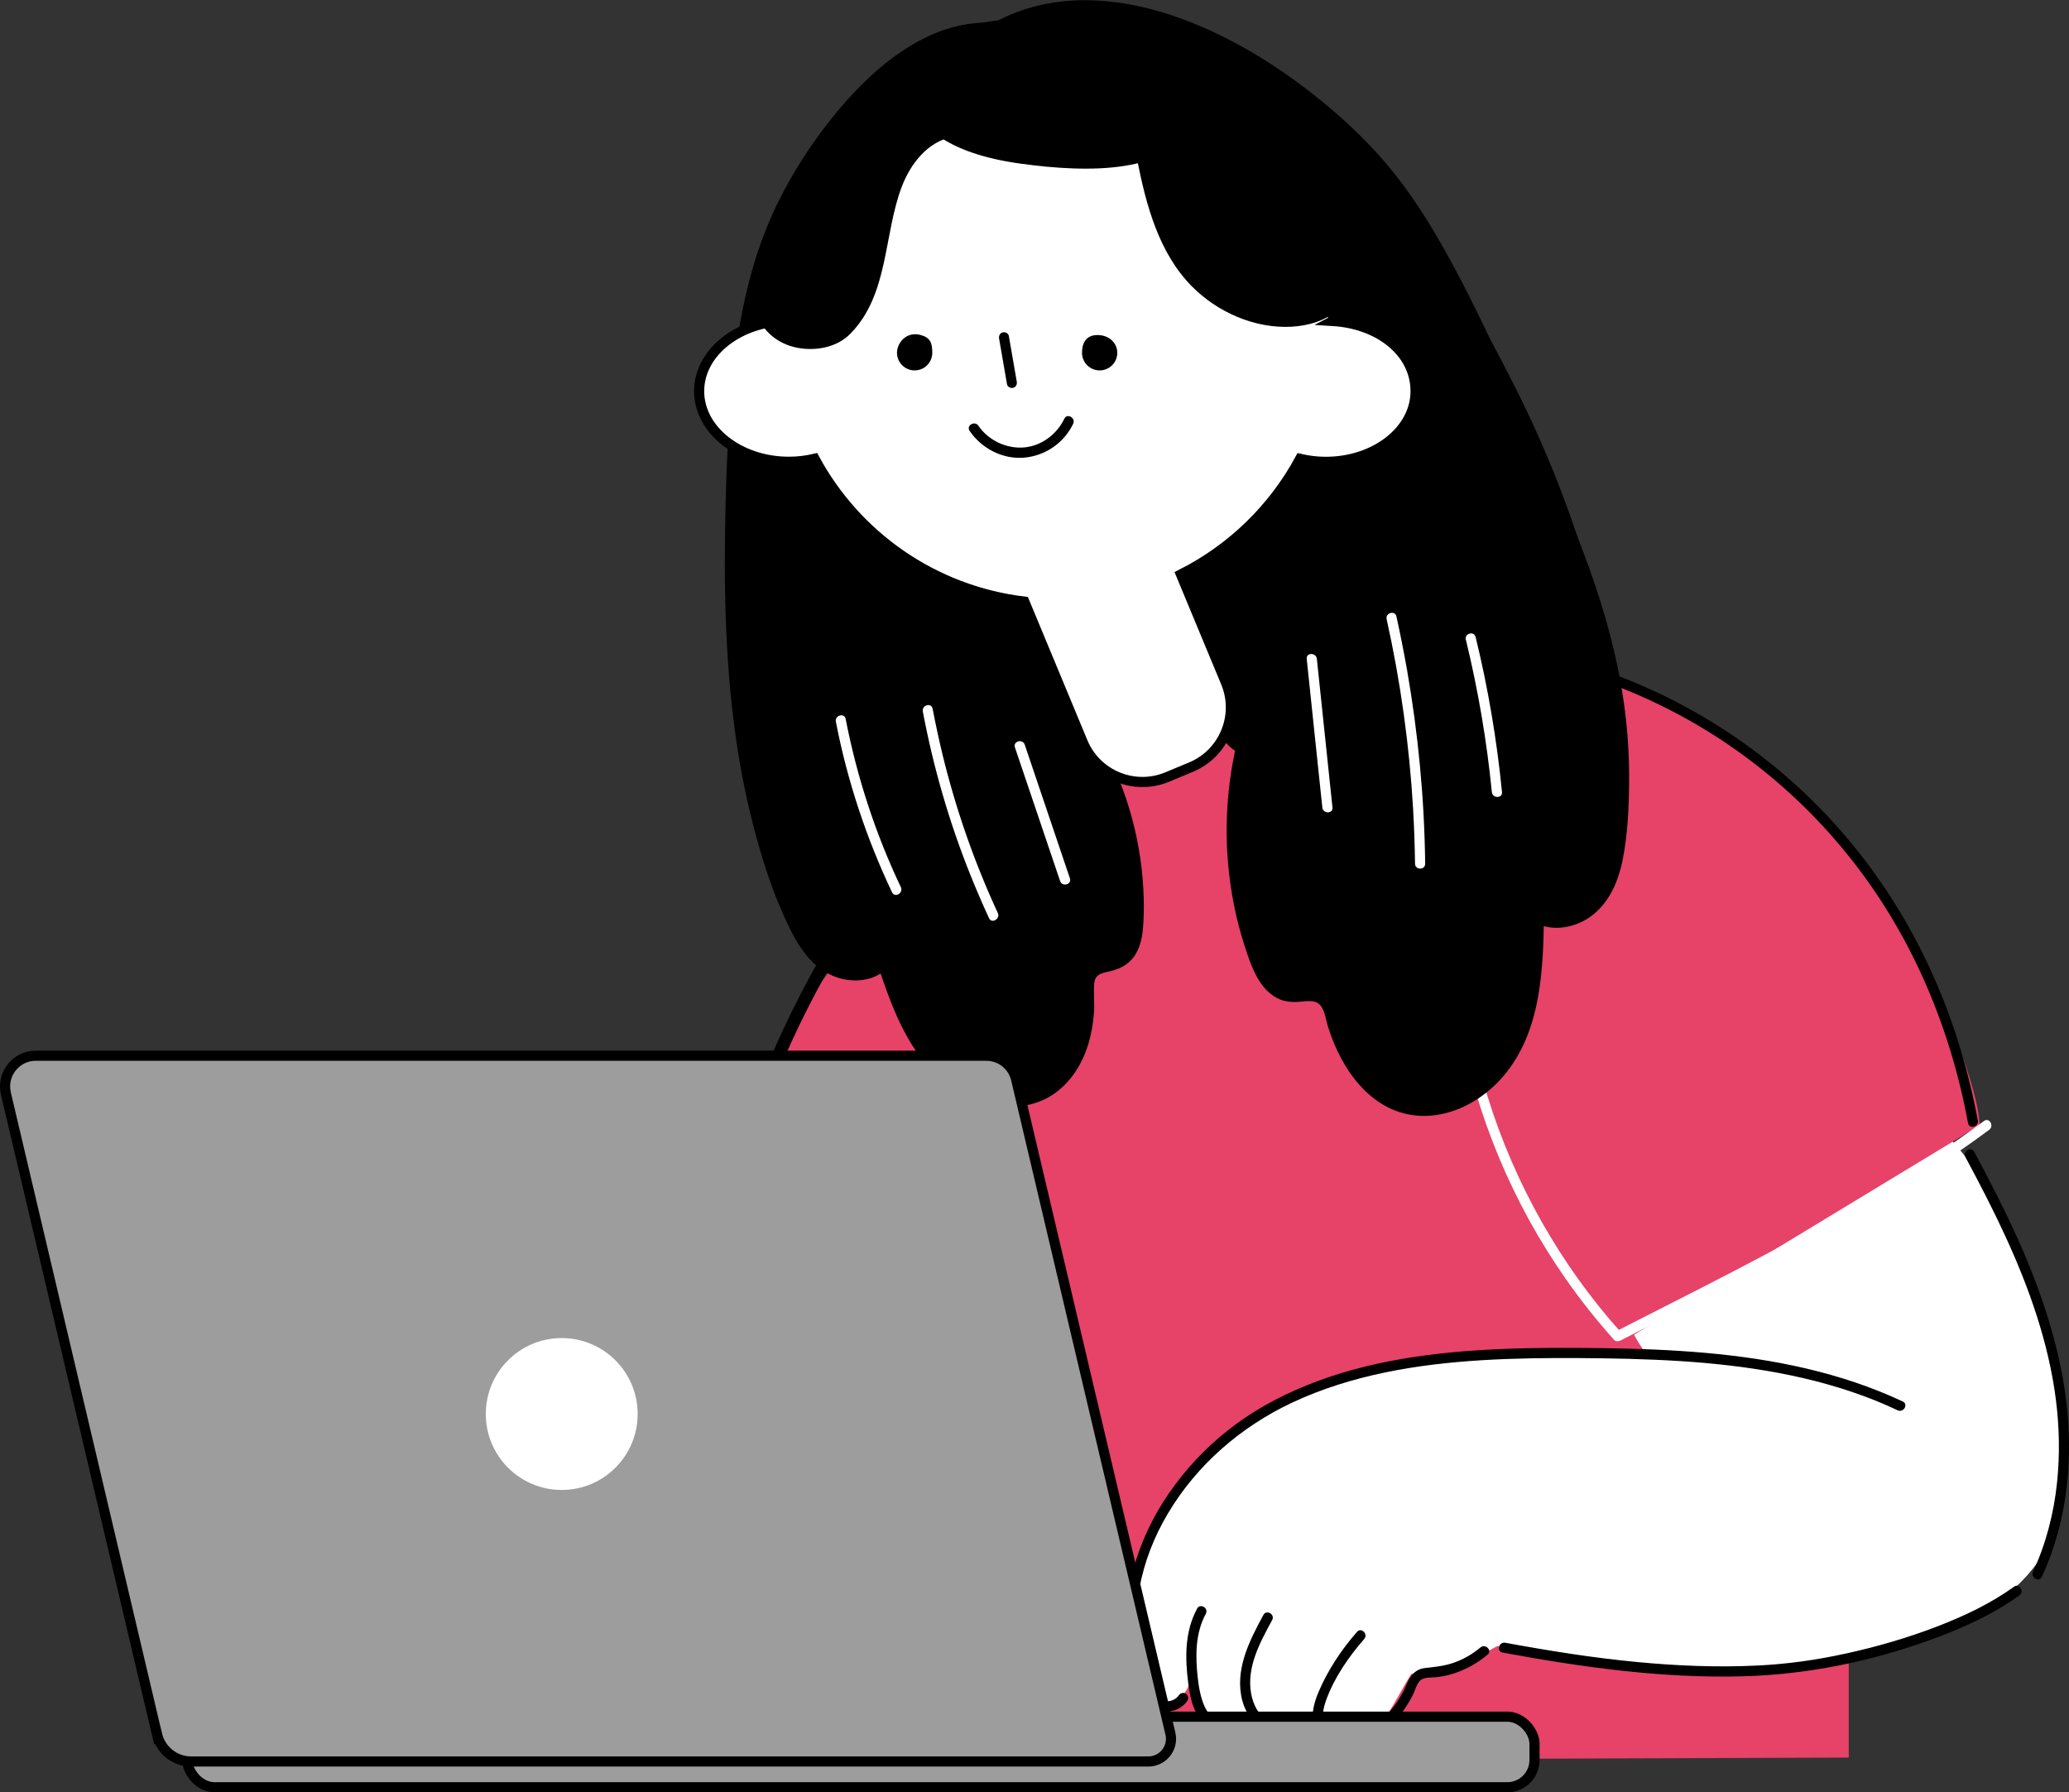 <?xml version="1.0" encoding="UTF-8"?>
<svg id="_レイヤー_2" data-name="レイヤー 2" xmlns="http://www.w3.org/2000/svg" viewBox="0 0 305.97 265.02">
  <rect x="0" y="0" width="305.97" height="265.02" fill="#333333" stroke="none"/>
  <defs>
    <style>
      .cls-1, .cls-2 {
        fill: #fff;
      }

      .cls-2, .cls-3 {
        stroke: #000;
        stroke-width: 1.5px;
      }

      .cls-2, .cls-3, .cls-4 {
        stroke-miterlimit: 10;
      }

      .cls-3 {
        fill: #9d9d9d;
      }

      .cls-4 {
        stroke: #e74268;
        stroke-width: 1.9px;
      }

      .cls-4, .cls-5 {
        fill: #e74268;
      }
    </style>
  </defs>
  <g id="_パソコン単色" data-name="パソコン単色">
    <g>
      <path class="cls-5" d="m106.85,260.46c-4.63-4.14-2.97-54.69-2.97-54.69-3.73-53.92,41.43-100.77,94.07-100.77h31.98c15.04-6.71,50.4,17.39,43.47,47.31v107.57l-166.56.58Z"/>
      <path class="cls-1" d="m243.75,200.59c-7.47-9.57-6.54-24.51,1.67-33.47,8.2-8.95,22.55-11.3,33.45-5.93,7.16,3.53,12.66,9.87,16.33,16.95,3.67,7.08,6.94,14.83,8.49,22.66,1.28,6.44,2.61,18.81-.28,26.35-4.26,11.12-21.39,18.74-41.62,19.76s-40.14-3.65-40.36-3.52c-3.98,2.27-8.13,4.09-12.7,4.09-2.28,3.51-3.73,7.79-7.96,10.13-.92.51-5.15,2.25-6.86-4.2-1.52,5.04-8.8,1.39-9.86-1.96,1.06,1.54-.33,3.88-2.18,4.16s-3.65-1.02-4.55-2.66-1.1-3.56-1.29-5.42c.17,3.16-3.27,6.18-7.12,2.23-1.65-1.7-2.45-4.06-2.4-6.43.38-18.92,15.26-35.35,33.52-40.02,5.04-1.29,16.54-2.77,16.54-2.77,11.33-.82,21.1-2.07,27.16.04Z"/>
      <path class="cls-4" d="m236.57,195.79l-19.97-34.09c-18.8-30.76-9.95-48.47-3.36-57.24,8.04-10.7,43.22-1.79,61.07,22.89,8.34,11.53,16.75,30.88,17.47,38.53l-51.88,31.43c-1.1.57-2.59-.11-3.33-1.53Z"/>
      <path d="m107.77,247.59c-2.5-10.19-3.81-20.64-3.94-31.12s.89-21.06,3.04-31.36c2.14-10.27,5.36-20.32,9.65-29.89s9.67-18.74,16.01-27.14,13.75-16.88,23.49-21.3c1.19-.54,2.42-1,3.67-1.39,1.16-.37.66-2.2-.5-1.83-10.59,3.34-18.68,11.52-25.48,19.95s-12.4,17.34-17.04,26.93c-4.67,9.66-8.29,19.83-10.76,30.27s-3.8,21.01-3.97,31.66.85,21.39,3.1,31.84c.28,1.3.58,2.6.9,3.89.29,1.19,2.12.68,1.83-.5h0Z"/>
      <path d="m183.73,97.86c9.48-2.12,19.25-2.94,28.95-2.27,9.13.63,18.16,2.62,26.68,5.97s16.04,7.84,22.84,13.56c6.89,5.79,12.78,12.7,17.43,20.4,5,8.29,8.53,17.4,10.65,26.83.28,1.24.53,2.48.76,3.72.18.95,1.62.55,1.45-.4-1.82-9.77-5.08-19.29-9.88-28-4.45-8.07-10.21-15.42-17.03-21.6s-14.42-11.05-22.71-14.67-17.52-6.03-26.73-7.01c-9.71-1.03-19.56-.53-29.15,1.27-1.22.23-2.44.48-3.65.75-.94.21-.54,1.66.4,1.45h0Z"/>
      <path class="cls-1" d="m215.87,151.59c2.45,13.43,7.84,26.31,15.66,37.49,2.2,3.15,4.6,6.17,7.16,9.03.23.26.62.26.91.12,7.39-3.76,14.8-7.49,22.13-11.36,7.18-3.79,14.29-7.75,21.15-12.1,3.85-2.44,7.63-5,11.29-7.72.77-.57.02-1.87-.76-1.3-6.52,4.83-13.39,9.18-20.43,13.22s-14.26,7.81-21.5,11.52c-4.21,2.15-8.43,4.29-12.64,6.44l.91.12c-8.99-10.02-15.75-22-19.74-34.85-1.12-3.61-2.02-7.29-2.7-11.01-.17-.95-1.62-.55-1.45.4h0Z"/>
      <g>
        <path d="m145.84,3.34c-9.43.06-17.41,7.33-22.94,14.27-3.11,3.9-5.81,8.12-7.99,12.61-2.37,4.86-3.96,10.02-5.04,15.32-1.28,6.32-1.87,12.76-2.2,19.18-.32,6.25-.48,12.53-.48,18.79.02,12.42.87,24.95,3.83,37.05,1.44,5.86,3.29,11.83,6.03,17.23,1.21,2.39,2.9,4.8,5.31,6.11,2.06,1.13,4.68,1.45,6.89.55,1.14-.47,2.03-1.2,2.76-2.19l-2.46-.32c2.09,6.25,4.38,13.18,9.59,17.59,4.51,3.82,11.65,5.83,16.85,2.12,2.45-1.75,4.04-4.34,4.93-7.19.46-1.49.72-3.04.85-4.59s-.09-3,.05-4.48,1.33-1.52,2.51-1.82c1.53-.39,2.83-1.13,3.64-2.53s1.02-2.96,1.11-4.5c.11-1.7.09-3.42,0-5.12-.44-8.14-2.87-16.14-7.06-23.14l-.21,1.63c3.3-2.7,2.51-8.72-1.27-10.59-1.55-.77-2.91,1.55-1.36,2.32,2.35,1.16,2.73,4.73.73,6.37-.45.37-.49,1.16-.21,1.63,3.43,5.72,5.67,12.16,6.44,18.79.19,1.62.3,3.26.32,4.89.02,1.53.06,3.13-.23,4.63-.22,1.11-.61,2.3-1.74,2.76s-2.49.5-3.58,1.23c-1.36.92-1.79,2.45-1.79,4.02,0,1.42.07,2.81-.07,4.23-.25,2.57-1.02,5.25-2.61,7.33-3.47,4.56-9.64,3.94-14.01,1.1-5.85-3.79-8.19-11.15-10.28-17.42-.39-1.16-1.77-1.25-2.46-.32-1.14,1.55-3.4,1.6-5.06,1.06-2.27-.74-3.8-2.87-4.89-4.87-1.32-2.41-2.29-5.02-3.22-7.6-.99-2.77-1.85-5.59-2.58-8.44-2.94-11.42-3.9-23.24-4.03-35-.07-5.99.08-11.99.31-17.97s.62-12.13,1.58-18.12c.86-5.36,2.12-10.74,4.24-15.75,1.79-4.24,4.12-8.28,6.78-12.03s5.87-7.43,9.51-10.41c3.14-2.58,6.81-4.74,10.85-5.5.89-.17,1.78-.24,2.68-.24,1.73-.01,1.73-2.7,0-2.69h0Z"/>
        <path d="m146.52,6.79c4.27-2.82,9.2-4.16,14.3-4.1s10.51,1.48,15.37,3.51c9.69,4.07,18.57,10.66,25.63,18.42,3.99,4.39,7.12,9.48,10.04,14.7,3.55,6.33,6.57,12.93,9.55,19.54,5.68,12.59,11.84,25.17,14.89,38.73,1.52,6.75,2.16,13.66,1.89,20.57-.13,3.44-.29,7.04-1.32,10.34-.88,2.82-2.71,5.34-5.76,5.94-1.24.24-2.42-.04-3.43-.77-.86-.63-2.01.22-2.02,1.16-.09,6.97-.09,14.75-4.04,20.8-3.02,4.63-9.1,8.46-14.65,5.94-2.63-1.19-4.58-3.42-5.99-5.89-.76-1.33-1.37-2.72-1.85-4.17s-.69-2.96-1.52-4.21c-1.04-1.57-2.71-2.03-4.51-1.93-1.45.08-2.77.29-3.87-.84-.98-1.01-1.51-2.39-1.98-3.69-.65-1.79-1.19-3.61-1.65-5.45-1.98-8.08-2.02-16.61-.12-24.71.18-.77-.24-1.38-.94-1.65-2.65-1.05-3.15-5.23-1.22-7.1,1.25-1.21-.66-3.11-1.9-1.9-3.51,3.4-2.05,9.84,2.4,11.6l-.94-1.65c-1.84,7.84-1.96,16.02-.38,23.91.39,1.96.89,3.89,1.5,5.79.53,1.66,1.09,3.37,1.95,4.89.78,1.39,1.89,2.63,3.4,3.23.78.31,1.63.38,2.46.35s1.79-.25,2.62-.03c1.42.36,1.59,2.51,1.95,3.67.5,1.6,1.14,3.17,1.92,4.64,1.51,2.84,3.67,5.48,6.51,7.07,6.09,3.39,13.21.65,17.48-4.34,5.71-6.67,5.94-16,6.04-24.34l-2.02,1.16c2.58,1.88,6.17,1.4,8.7-.31,2.92-1.98,4.34-5.35,4.99-8.71.71-3.7.89-7.55.92-11.3s-.19-7.27-.66-10.87c-1.87-14.42-7.7-27.78-13.66-40.92-3.03-6.67-5.96-13.4-9.26-19.93-3.21-6.34-6.71-12.72-11.15-18.3-3.15-3.97-6.84-7.51-10.76-10.71-4.5-3.67-9.36-6.93-14.57-9.52-9.88-4.9-21.75-7.69-32.21-2.9-1.22.56-2.38,1.22-3.5,1.96-1.44.95-.09,3.28,1.36,2.32h0Z"/>
      </g>
      <g>
        <path d="m169,246.66c-2.2-7.79-.37-16,3.7-22.85,4.3-7.24,10.83-12.87,18.42-16.43,8.72-4.08,18.39-5.66,27.93-6.25,4.85-.3,9.72-.35,14.58-.32s9.86.13,14.79.44c9.8.63,19.65,2.14,28.82,5.8,1.15.46,2.27.95,3.39,1.48.87.41,1.63-.88.76-1.3-9.16-4.3-19.14-6.3-29.16-7.19-5.07-.45-10.16-.63-15.24-.7s-9.98-.08-14.96.13c-9.8.41-19.75,1.68-28.9,5.41-4.17,1.7-8.1,3.86-11.63,6.67-3.31,2.63-6.23,5.76-8.63,9.24-4.65,6.75-7.27,15.05-5.96,23.25.16,1.02.39,2.02.67,3.02.26.93,1.71.53,1.45-.4h0Z"/>
        <path d="m169.18,249.35c-.11,1.57.97,3.1,2.46,3.57s3.12-.21,3.97-1.47c.23-.34.07-.83-.27-1.03-.37-.22-.8-.07-1.03.27,0,0-.14.18-.05.07-.04.05-.09.11-.14.16s-.1.1-.15.14c-.01.01-.15.12-.09.07.06-.04-.1.07-.12.08-.05.03-.1.06-.15.09-.06.03-.12.06-.19.09.14-.06-.07.02-.08.03-.13.05-.27.07-.4.11s.04,0-.04,0c-.07,0-.14.01-.21.01-.13,0-.25,0-.38-.01.16.02-.06-.01-.07-.02-.07-.02-.14-.03-.2-.05-.03,0-.22-.08-.09-.03-.06-.02-.11-.05-.16-.08-.12-.06-.23-.13-.34-.21.11.08-.05-.05-.07-.07-.05-.05-.1-.1-.15-.15s-.1-.11-.14-.16c.08.1-.04-.06-.05-.08-.07-.11-.14-.23-.19-.35-.03-.07.02.07-.02-.05-.02-.07-.05-.14-.07-.21s-.03-.14-.05-.21c-.05-.21,0,.13-.01-.09,0-.15-.01-.29,0-.43.03-.4-.36-.75-.75-.75-.43,0-.72.34-.75.75h0Z"/>
        <path d="m177.03,237.87c-1.84,3.37-1.79,7.3-1.31,11,.23,1.8.58,3.69,1.68,5.18.99,1.35,2.53,2.31,4.24,2.24.96-.03.97-1.54,0-1.5-3.46.13-4.24-4.18-4.52-6.78-.35-3.16-.36-6.52,1.2-9.39.46-.85-.83-1.61-1.3-.76h0Z"/>
        <path d="m186.83,238.8c-2.08,3.83-4.27,8.12-3.13,12.6.92,3.59,4.6,6.6,8.41,5.35.91-.3.52-1.75-.4-1.45-1.47.48-2.99.12-4.23-.75-1.38-.96-2.17-2.52-2.46-4.15-.7-3.88,1.32-7.56,3.11-10.85.46-.85-.83-1.61-1.3-.76h0Z"/>
        <path d="m200.67,241.3c-2.3,2.64-4.3,5.63-5.67,8.86-.66,1.55-1.11,3.24-.79,4.92.25,1.37,1.1,2.72,2.32,3.43,1.5.86,3.15.45,4.63-.24,1.34-.63,2.58-1.46,3.7-2.42s2.2-2.18,3.05-3.46c.39-.59.75-1.2,1.06-1.84s.53-1.61,1.1-2.11,1.75-.36,2.49-.46c.89-.12,1.77-.31,2.62-.6,1.77-.59,3.38-1.52,4.81-2.72.74-.62-.32-1.68-1.06-1.06-1.17.98-2.52,1.76-3.96,2.26s-2.77.61-4.23.78-2.18,1.13-2.74,2.44-1.25,2.47-2.11,3.55-1.87,2.05-2.99,2.86-2.41,1.61-3.76,1.92-2.53-.43-3.14-1.66c-.68-1.38-.38-2.99.12-4.38,1.19-3.3,3.33-6.4,5.62-9.02.63-.72-.42-1.79-1.06-1.06h0Z"/>
        <path d="m222.19,244.35c11.75,2.17,23.69,3.85,35.66,3.51,9.38-.27,18.68-2.15,27.51-5.34,4.64-1.68,9.25-3.72,13.27-6.62.78-.56.03-1.86-.76-1.3-3.48,2.5-7.4,4.36-11.39,5.89-4.36,1.68-8.87,2.99-13.43,3.99s-8.72,1.57-13.15,1.79c-5.88.29-11.77.05-17.62-.5-6.6-.62-13.16-1.67-19.68-2.87-.94-.17-1.35,1.27-.4,1.45h0Z"/>
        <path d="m290.64,171.07c4.07,7.57,7.94,15.3,10.57,23.51s3.85,16.26,3,24.57c-.47,4.57-1.63,9.09-3.56,13.25-.4.87.89,1.63,1.3.76,3.55-7.64,4.56-16.2,3.77-24.55s-3.57-16.98-7.09-24.9c-2.03-4.56-4.32-9.01-6.68-13.4-.46-.85-1.75-.09-1.3.76h0Z"/>
      </g>
      <g>
        <path d="m181.64,101.86c-2.86,2.29-2.3,4.38,1.64,7.55.86.69-.09,3.04.25,4.1.62,1.93-3.09,35.54,12.14,33.71,1.06,7.22,8.53,14.44,15.6,16.27,1.35.35,2.82.54,4.12.03,1.46-.58,2.22-2.12,3.29-3.27,4.64-5,10.04-9.94,8.32-25.4,8.39,1.5,8.37-1.96,10.63-4.56,4.87-5.6,4.2-38.27-13.97-73.83-7.34-14.36-15.32-28.78-27.43-39.43-14.31-12.59-28.74-20.54-48.9-12.4.66,7.48,3.12,14.67,5.56,21.77,2.28,6.63,4.57,13.29,7.67,19.58,2.04,4.15,4.44,8.14,6.14,12.45,1.61,4.07,2.57,8.36,3.69,12.58,2.61,9.8,6.13,19.36,10.5,28.51.64,1.35-1.86,5.31.77,2.35Z"/>
        <path d="m145.51,6.2c-8.16-.45-15.48,5.18-20.52,11.62-13.8,17.64-15.92,41.54-16.05,63.94-.08,14.91.5,29.96,4.21,44.41,1.82,7.07,5.35,14.89,12.41,16.74,2.33.61,5.56-.15,5.5-2.1,3.24,7.38,5.24,15.42,10.48,18.89s9.98,5.01,14.7-.65c2.59-3.11,4.99-10.37,4.6-16.1,3.78.07,5.53.45,6.4-8.35.43-4.36-1.14-17.57-8.26-26.95"/>
      </g>
      <path class="cls-2" d="m197.14,47.45c-.55-22.05-18.58-39.77-40.77-39.77s-40.22,17.71-40.77,39.77c-6.83.43-12.21,4.91-12.21,10.39,0,5.76,5.95,10.44,13.28,10.44,1.32,0,2.59-.16,3.79-.44,6.16,11.4,17.59,19.51,31.02,21.12l8.63,20.77c2.03,4.88,7.63,7.19,12.51,5.16l3.51-1.46c4.88-2.03,7.19-7.63,5.16-12.51l-6.64-15.98c7.48-3.76,13.65-9.74,17.62-17.09,1.2.28,2.47.44,3.79.44,7.34,0,13.28-4.67,13.28-10.44s-5.38-9.97-12.22-10.39Z"/>
      <g>
        <path d="m132.65,52.16c0-1.44,1.37-3.24,3.56-2.61,1.38.4,1.66,1.17,1.66,2.61s-1.17,2.61-2.61,2.61-2.61-1.17-2.61-2.61Z"/>
        <path d="m160.01,52.16c0-1.44.6-2.51,2.04-2.61,1.92-.13,3.18,1.17,3.18,2.61s-1.17,2.61-2.61,2.61-2.61-1.17-2.61-2.61Z"/>
        <path d="m147.75,50.07c.39,2.25.78,4.5,1.17,6.75.07.4.56.62.92.52.42-.12.59-.52.52-.92-.39-2.25-.78-4.5-1.17-6.75-.07-.4-.56-.62-.92-.52-.42.12-.59.52-.52.92h0Z"/>
        <path d="m143.39,63.71c1.76,2.6,4.89,4.23,8.05,3.96s5.92-2.2,7.26-5c.42-.87-.88-1.63-1.3-.76-1.1,2.3-3.38,4.03-5.96,4.25s-5.27-1.03-6.75-3.21c-.54-.79-1.84-.04-1.3.76h0Z"/>
      </g>
      <g>
        <g>
          <path d="m193,47.19c8.18-3.29,5.98-15.37,2.15-20.46-4.22-5.61-17.58-16.25-22.35-14.12-4.77,2.14-3.57,13.32.65,23.47,4.22,10.15,14.7,13.06,19.55,11.1Z"/>
          <path d="m140.84,11.39c-8.7-3.42-20.94,9-24.07,16.03-2.54,5.7-7.3,19.68,1.13,22.93,3.46,1.33,7.16-1.73,9.96-5.14,2.48-3.03.11-16.15,7.42-21.85,6.36-4.96,8.21-10.94,5.57-11.98Z"/>
          <path d="m176.35,18.49c4.86-9.94-13.5-15.22-24.15-15.63-11.02-.43-17.6,4.52-17.6,9.91,0,5.77,5.65,9.94,16.21,11.41,10.6,1.48,22.08,1.36,25.54-5.7Z"/>
        </g>
        <path d="m196.05,43.81c-.08.07-.17.15-.25.22-.29.24.22-.15-.09.06-.19.13-.38.26-.58.38-.17.1-.34.19-.52.28-.11.05-.22.1-.32.15.27-.12-.19.07-.24.09-.43.16-.88.29-1.33.39-.21.05-.43.09-.64.13-.02,0-.45.06-.17.03-.18.02-.36.04-.54.06-2.31.19-4.31-.13-6.5-.9s-4.44-2.1-6.23-3.78c-2.2-2.07-3.8-4.69-4.95-7.46-1.41-3.39-2.23-7-2.94-10.58-.14-.71-.99-1.12-1.65-.94-.74.2-1.08.94-.94,1.65,1.32,6.66,3.17,13.75,8.08,18.73,3.78,3.83,9.3,6.28,14.73,5.99,2.54-.14,5.07-.88,7-2.59,1.3-1.15-.61-3.05-1.9-1.9h0Z"/>
        <path d="m140.04,17.66c-3.32.68-5.95,3.12-7.69,5.93-2,3.25-2.78,7.05-3.47,10.75s-1.28,7.16-3.02,10.33c-.39.71-.83,1.41-1.35,2.03-.27.32-.55.63-.85.92-.09.08-.17.16-.26.23-.12.1.02-.02.04-.03-.06.05-.13.09-.2.14-.22.14-.46.27-.69.39-.06.03-.11.05-.17.08.02-.01.18-.07.03-.01s-.28.11-.42.15c-.27.09-.54.16-.82.22-.13.03-.26.05-.39.07-.16.02,0,0,.02,0-.09.01-.18.02-.27.03-.34.03-.68.04-1.02.02-.16,0-.32-.02-.48-.03-.07,0-.14-.01-.21-.02-.14-.02.11.02-.12-.02-.32-.06-.63-.13-.94-.22-.15-.05-.31-.1-.46-.15-.25-.09-.07-.01-.31-.13-.29-.14-.57-.3-.83-.47-.15-.1-.27-.2-.28-.2-.12-.1-.24-.21-.36-.32-.43-.42-.79-.95-.99-1.43-.28-.67-.89-1.15-1.65-.94-.64.17-1.22.98-.94,1.65,1.13,2.75,3.56,4.48,6.49,4.88,2.59.35,5.43-.25,7.31-2.15,5.75-5.84,4.89-14.69,7.66-21.86,1.27-3.28,3.75-6.5,7.35-7.24.71-.15,1.12-.99.94-1.65-.2-.74-.94-1.09-1.65-.94h0Z"/>
      </g>
      <rect class="cls-3" x="27.7" y="253.83" width="199.23" height="10.44" rx="4.03" ry="4.03"/>
      <path class="cls-3" d="m23.22,256.45L.87,161.69c-.67-2.85,1.49-5.59,4.42-5.59h140.56c2.11,0,3.94,1.45,4.42,3.5l22.81,96.73c.5,2.11-1.1,4.13-3.27,4.13H28.28c-2.41,0-4.51-1.66-5.06-4.01Z"/>
      <circle class="cls-1" cx="83.07" cy="209.08" r="11.23"/>
      <path class="cls-1" d="m193.24,97.42c.77,7.33,1.54,14.65,2.31,21.98.1.95,1.6.96,1.5,0-.77-7.33-1.54-14.65-2.31-21.98-.1-.95-1.6-.96-1.5,0h0Z"/>
      <path class="cls-1" d="m205.06,91.55c2.06,9.26,3.37,18.68,3.92,28.15.15,2.67.24,5.34.28,8.01.01.96,1.51.97,1.5,0-.12-9.58-1.02-19.14-2.67-28.58-.47-2.67-1-5.33-1.58-7.98-.21-.94-1.66-.54-1.45.4h0Z"/>
      <path class="cls-1" d="m216.78,94.59c1.8,7.41,3.09,14.94,3.84,22.53.09.95,1.6.96,1.5,0-.76-7.72-2.06-15.39-3.9-22.93-.23-.94-1.67-.54-1.45.4h0Z"/>
      <path class="cls-1" d="m123.61,106.71c1.69,8.72,4.5,17.21,8.31,25.23.41.87,1.71.11,1.3-.76-3.76-7.91-6.49-16.28-8.16-24.87-.18-.95-1.63-.55-1.45.4h0Z"/>
      <path class="cls-1" d="m136.47,105.2c1.55,8.22,3.88,16.29,6.99,24.06.88,2.19,1.81,4.36,2.8,6.5.4.88,1.7.11,1.3-.76-3.47-7.5-6.2-15.33-8.16-23.36-.55-2.27-1.04-4.55-1.48-6.84-.18-.95-1.62-.55-1.45.4h0Z"/>
      <path class="cls-1" d="m150.09,110.51c2.23,6.59,4.45,13.17,6.68,19.76.31.91,1.76.52,1.45-.4-2.23-6.59-4.45-13.17-6.68-19.76-.31-.91-1.76-.52-1.45.4h0Z"/>
    </g>
  </g>
</svg>